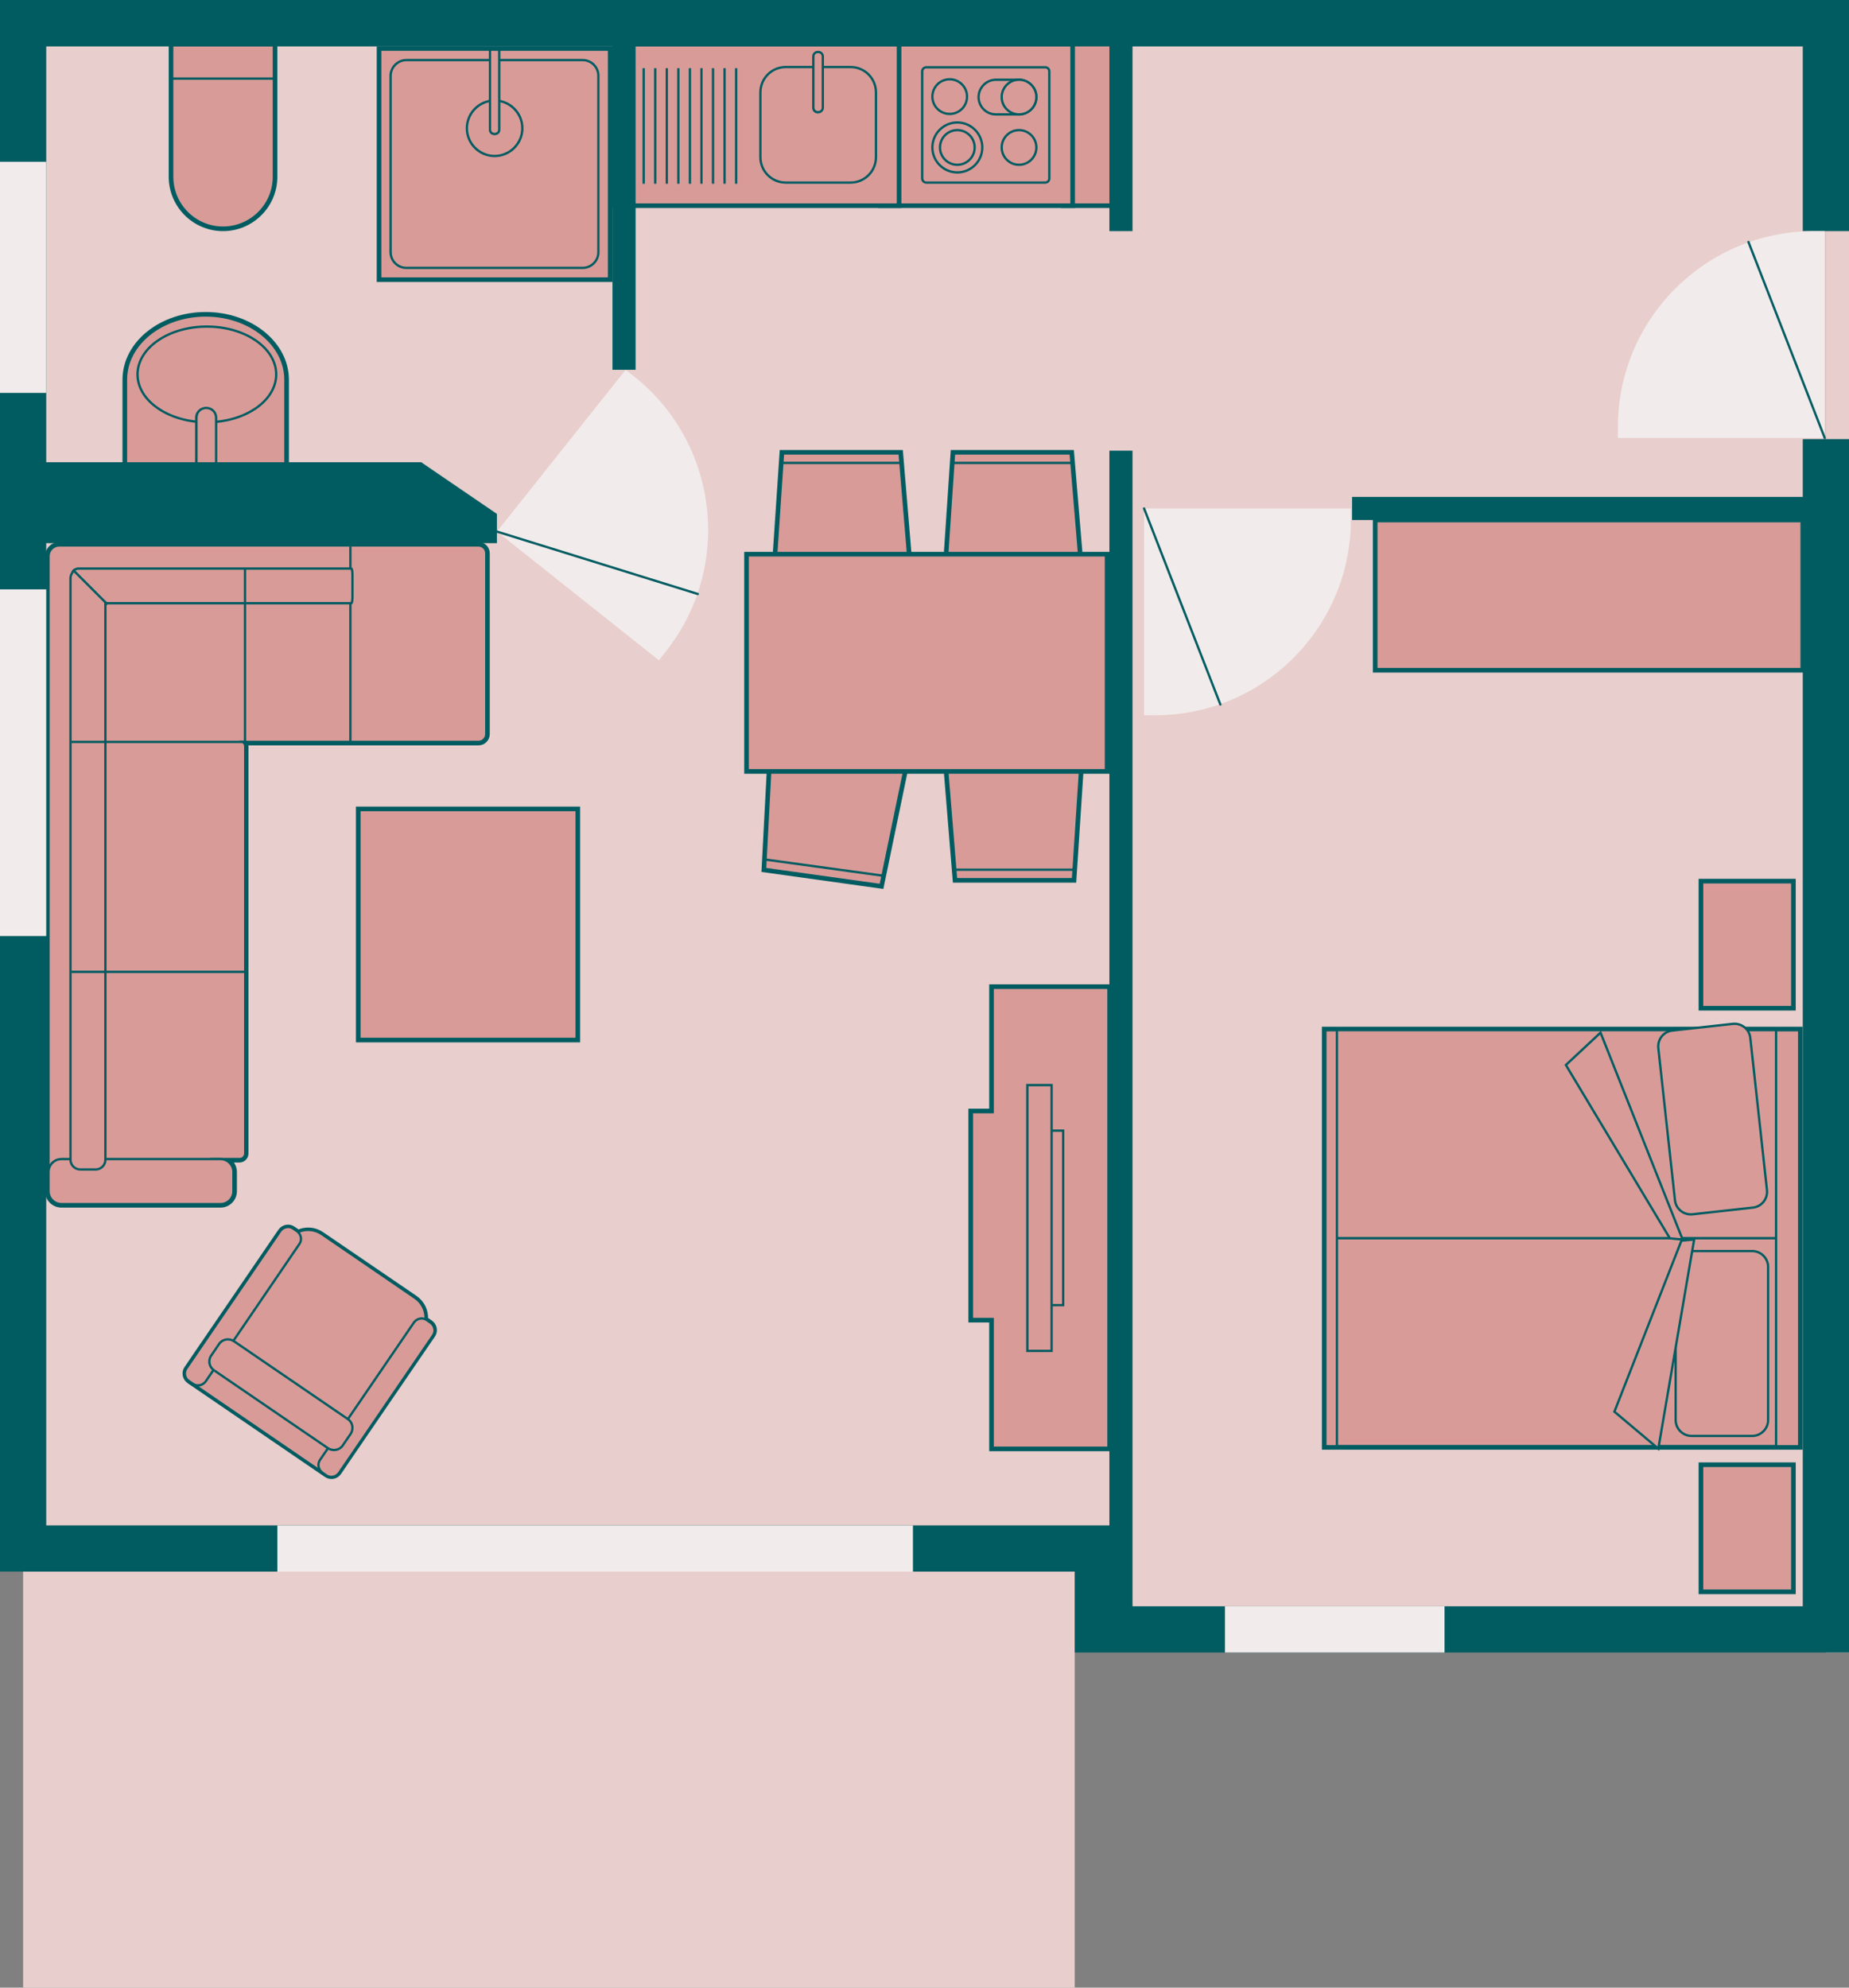 <?xml version="1.0" encoding="utf-8"?>
<!-- Generator: Adobe Illustrator 24.2.0, SVG Export Plug-In . SVG Version: 6.00 Build 0)  -->
<svg version="1.1" xmlns="http://www.w3.org/2000/svg" xmlns:xlink="http://www.w3.org/1999/xlink" x="0px" y="0px" width="800px"
	 height="860px" viewBox="0 0 800 860" enable-background="new 0 0 800 860" xml:space="preserve">
<rect x="0" y="0" width="800" height="860" fill="#808080" stroke="none"/>
<g id="plans">
</g>
<g id="house">
	<rect x="790" y="-695" fill="#E8CECC" width="250" height="1410"/>
</g>
<g id="floor">
	<rect x="10" y="670" transform="matrix(-1 -1.224647e-16 1.224647e-16 -1 475 1530)" fill="#E8CECC" width="455" height="190"/>
	<polygon fill="#E8CECC" points="475,670 475,705 790,705 790,10 485,10 475,10 10,10 10,670 	"/>
	<polygon fill="#E8CECC" points="475,-650 475,-685 790,-685 790,10 485,10 475,10 10,10 10,-650 	"/>
</g>
<g id="interior">
	
		<rect x="460" y="14" transform="matrix(-1 -1.224647e-16 1.224647e-16 -1 945 103)" fill="#D99B98" stroke="#005C61" stroke-width="2" stroke-miterlimit="10" width="25" height="75"/>
	<path fill="#D99B98" stroke="#005C61" stroke-width="2" stroke-miterlimit="10" d="M119,76.5V54V41.5V19H96.5h0H74v22.5V54v22.5
		C74,88.9,84.1,99,96.5,99h0C108.9,99,119,88.9,119,76.5z"/>
	<g>
		<line fill="none" stroke="#005C61" stroke-miterlimit="10" x1="119" y1="34" x2="74" y2="34"/>
	</g>
	<path fill="#D99B98" stroke="#005C61" stroke-width="2" stroke-miterlimit="10" d="M54,164.3V201h70v-36.7
		c0-15.6-15.7-28.3-35-28.3h0C69.7,136,54,148.6,54,164.3z"/>
	<ellipse fill="#D99B98" stroke="#005C61" stroke-miterlimit="10" cx="89.5" cy="162" rx="30" ry="20.7"/>
	<g>
		<path fill="#D99B98" d="M85,200.5v-19.8c0-2.3,1.9-4.2,4.3-4.2s4.3,1.9,4.3,4.2v19.8H85z"/>
		<path fill="#005C61" d="M89.2,177c2.1,0,3.8,1.6,3.8,3.7V200h-7.5v-19.3C85.5,178.6,87.1,177,89.2,177 M89.2,176L89.2,176
			c-2.6,0-4.8,2.1-4.8,4.7V201H94v-20.3C94,178.1,91.9,176,89.2,176L89.2,176z"/>
	</g>
	<path fill="#D99B98" stroke="#005C61" stroke-width="2" stroke-miterlimit="10" d="M381,89c0,0,0-18.9,0-37c0-0.4,0-0.8,0-1.2
		c0-16.4,0-31.8,0-31.8s1.9,0,5,0c2.2,0,4.9,0,7.9,0c21.5,0,70.2,0,70.2,0s0,15.4,0,31.8c0,0.4,0,0.8,0,1.2c0,18.2,0,37,0,37
		s-48.7,0-70.2,0c-3,0-5.6,0-7.9,0C382.9,89,381,89,381,89z"/>
	<path fill="#D99B98" stroke="#005C61" stroke-miterlimit="10" d="M399,77.2c0,0,0-13,0-25.2c0-0.4,0-0.8,0-1.2
		c0-10.4,0-19.9,0-19.9c0-1,0.8-1.8,1.8-1.8h51.4c1,0,1.8,0.8,1.8,1.8c0,0,0,9.5,0,19.9c0,0.4,0,0.8,0,1.2c0,12.2,0,25.2,0,25.2
		c0,1-0.8,1.8-1.8,1.8h-51.4C399.8,79,399,78.2,399,77.2z"/>
	<circle fill="#D99B98" stroke="#005C61" stroke-miterlimit="10" cx="414.2" cy="63.8" r="10.8"/>
	<circle fill="#D99B98" stroke="#005C61" stroke-miterlimit="10" cx="414.2" cy="63.8" r="7.5"/>
	<circle fill="#D99B98" stroke="#005C61" stroke-miterlimit="10" cx="440.9" cy="63.8" r="7.5"/>
	<path fill="#D99B98" stroke="#005C61" stroke-miterlimit="10" d="M423.4,42L423.4,42c0-4.1,3.4-7.5,7.5-7.5h10
		c4.1,0,7.5,3.4,7.5,7.5v0c0,4.1-3.4,7.5-7.5,7.5h-10C426.7,49.5,423.4,46.1,423.4,42z"/>
	<circle fill="#D99B98" stroke="#005C61" stroke-miterlimit="10" cx="440.9" cy="42" r="7.5"/>
	<circle fill="#D99B98" stroke="#005C61" stroke-miterlimit="10" cx="410.9" cy="41.8" r="7.5"/>
	<g>
		<g>
			
				<rect x="586" y="433.3" transform="matrix(-1.836970e-16 1 -1 -1.836970e-16 1211.75 -140.25)" fill="none" stroke="#005C61" stroke-width="3" stroke-miterlimit="10" width="180" height="205"/>
			
				<rect x="573.5" y="535.8" transform="matrix(-1 -1.224647e-16 1.224647e-16 -1 1352 1161.5)" fill="#D99B98" stroke="#005C61" stroke-miterlimit="10" width="205" height="90"/>
			<path fill="#D99B98" stroke="#005C61" stroke-miterlimit="10" d="M731.9,541.3h26.2c3.8,0,6.9,3.1,6.9,6.9v66.2
				c0,3.8-3.1,6.9-6.9,6.9h-26.2c-3.8,0-6.9-3.1-6.9-6.9v-66.2C725,544.3,728.1,541.3,731.9,541.3z"/>
			
				<rect x="573.5" y="445.8" transform="matrix(-1 -1.224647e-16 1.224647e-16 -1 1352 981.5)" fill="#D99B98" stroke="#005C61" stroke-miterlimit="10" width="205" height="90"/>
			<path fill="#D99B98" stroke="#005C61" stroke-miterlimit="10" d="M723.6,445.9l26.1-2.9c3.8-0.4,7.2,2.3,7.6,6.1l7.2,65.8
				c0.4,3.8-2.3,7.2-6.1,7.6l-26.1,2.9c-3.8,0.4-7.2-2.3-7.6-6.1l-7.2-65.8C717.1,449.7,719.8,446.3,723.6,445.9z"/>
			<polygon fill="#D99B98" stroke="#005C61" stroke-miterlimit="10" points="728,536.3 692.5,446.8 677.5,460.8 722.5,535.8 			"/>
			<polygon fill="#D99B98" stroke="#005C61" stroke-miterlimit="10" points="733,536.3 717.5,626.8 698.5,610.8 727.5,536.8 			"/>
			
				<rect x="683.5" y="530.8" transform="matrix(-1.836970e-16 1 -1 -1.836970e-16 1309.25 -237.75)" fill="#D99B98" stroke="#005C61" stroke-miterlimit="10" width="180" height="10"/>
			
				<rect x="486" y="533.3" transform="matrix(-1.836970e-16 1 -1 -1.836970e-16 1111.75 -40.25)" fill="#D99B98" stroke="#005C61" stroke-miterlimit="10" width="180" height="5"/>
		</g>
	</g>
	
		<rect x="728.5" y="641.3" transform="matrix(-1.836970e-16 1 -1 -1.836970e-16 1417.25 -94.75)" fill="#D99B98" stroke="#005C61" stroke-width="2" stroke-miterlimit="10" width="55" height="40"/>
	
		<rect x="728.5" y="388.8" transform="matrix(-1.836970e-16 1 -1 -1.836970e-16 1164.75 -347.25)" fill="#D99B98" stroke="#005C61" stroke-width="2" stroke-miterlimit="10" width="55" height="40"/>
	<g>
		<g>
			<polygon fill="#D99B98" stroke="#005C61" stroke-width="2" stroke-miterlimit="10" points="413.2,380.9 464.7,380.9 468.3,325.8 
				408.7,325.8 			"/>
			<line fill="none" stroke="#005C61" stroke-miterlimit="10" x1="464.7" y1="376.3" x2="413.2" y2="376.3"/>
		</g>
	</g>
	<g>
		<g>
			<polygon fill="#D99B98" stroke="#005C61" stroke-width="2" stroke-miterlimit="10" points="463.7,195.7 412.3,195.7 408.6,250.8 
				468.3,250.8 			"/>
			<line fill="none" stroke="#005C61" stroke-miterlimit="10" x1="412.3" y1="200.3" x2="463.7" y2="200.3"/>
		</g>
	</g>
	<g>
		<g>
			<polygon fill="#D99B98" stroke="#005C61" stroke-width="2" stroke-miterlimit="10" points="389.7,195.7 338.3,195.7 334.6,250.8 
				394.3,250.8 			"/>
			<line fill="none" stroke="#005C61" stroke-miterlimit="10" x1="338.3" y1="200.3" x2="389.7" y2="200.3"/>
		</g>
	</g>
	<g>
		<g>
			<polygon fill="#D99B98" stroke="#005C61" stroke-width="2" stroke-miterlimit="10" points="330.5,376.4 381.4,383.5 392.6,329.4 
				333.4,321.2 			"/>
			<line fill="none" stroke="#005C61" stroke-miterlimit="10" x1="382" y1="378.9" x2="331.1" y2="371.9"/>
		</g>
	</g>
	
		<rect x="323" y="239.8" transform="matrix(-1 -1.224647e-16 1.224647e-16 -1 802 573.584)" fill="#D99B98" stroke="#005C61" stroke-width="2" stroke-miterlimit="10" width="156" height="94"/>
	
		<rect x="155" y="350" transform="matrix(-1 -1.224647e-16 1.224647e-16 -1 405 800)" fill="#D99B98" stroke="#005C61" stroke-width="2" stroke-miterlimit="10" width="95" height="100"/>
	
		<rect x="595" y="225" transform="matrix(-1 -1.224647e-16 1.224647e-16 -1 1375 515)" fill="#D99B98" stroke="#005C61" stroke-width="2" stroke-miterlimit="10" width="185" height="65"/>
	<path fill="none" stroke="#005C61" stroke-width="3" stroke-miterlimit="10" d="M21,515.4c0,3.1,2.5,5.6,5.6,5.6h68.8
		c3.1,0,5.6-2.5,5.6-5.6v-8.3c0-3.1-2.5-5.6-5.6-5.6h8.2c1.3,0,2.4-1.1,2.4-2.4c0,0,0-32.5,0-69.6c0-6.6,0-13.3,0-20
		c0-43.5,0-86.6,0-86.6c0-0.8-0.4-1.5-1-1.9h1h3.4c0,0,19.6,0,40.1,0c1.5,0,3.1,0,4.4,0c12.3,0,21.4,0,21.4,0H207
		c1.9,0,3.4-1.5,3.4-3.4v-78.2c0-1.9-1.5-3.4-3.4-3.4h-31.7c0,0-9.1,0-21.4,0c-1.3,0-2.9,0-4.4,0c-20.5,0-40.1,0-40.1,0H86.3H26.2
		h-0.6c-2.5,0-4.6,2.1-4.6,4.6v0.6v75.2c0,0,0,46.2,0,93.1c0,6.7,0,13.4,0,20c0,40.7,0,76.8,0,76.8c0,0.1,0,0.2,0,0.3
		c0,0.2,0,0.3,0,0.5V515.4z"/>
	<path fill="#D99B98" stroke="#005C61" stroke-miterlimit="10" d="M26.2,511.5h60.2c2.9,0,5.2-2.3,5.2-5.2v-4.8h12.1
		c1.3,0,2.4-1.1,2.4-2.4c0,0,0-32.5,0-69.6c0-6.6,0-13.3,0-20c0-43.5,0-86.6,0-86.6c0-0.8-0.4-1.5-1-1.9h4.3c0,0,19.6,0,40.1,0
		c1.5,0,3.1,0,4.4,0c12.3,0,21.4,0,21.4,0H207c1.9,0,3.4-1.5,3.4-3.4v-78.2c0-1.9-1.5-3.4-3.4-3.4h-31.7c0,0-9.1,0-21.4,0
		c-1.3,0-2.9,0-4.4,0c-20.5,0-40.1,0-40.1,0H86.3H26.2h-0.6c-2.5,0-4.6,2.1-4.6,4.6v0.6v75.2c0,0,0,46.2,0,93.1c0,6.7,0,13.4,0,20
		c0,40.7,0,76.8,0,76.8C21,509.2,23.3,511.5,26.2,511.5z"/>
	<path fill="#D99B98" stroke="#005C61" stroke-miterlimit="10" d="M26.6,501.5h68.8c3.1,0,5.6,2.5,5.6,5.6v8.3
		c0,3.1-2.5,5.6-5.6,5.6H26.6c-3.1,0-5.6-2.5-5.6-5.6v-8.3C21,504,23.5,501.5,26.6,501.5z"/>
	<line fill="none" stroke="#005C61" stroke-miterlimit="10" x1="151.6" y1="321" x2="151.6" y2="236.5"/>
	<path fill="#D99B98" stroke="#005C61" stroke-miterlimit="10" d="M30.5,501.8c0,2.3,1.9,4.2,4.2,4.2h6.7c2.3,0,4.2-1.9,4.2-4.2
		c0,0,0-31.8,0-72.3c0-6.5,0-13.2,0-20c0-67.9,0-148.5,0-148.5s73.1,0,104,0c1.5,0,2.4,0,2.4,0c0.3,0,0.5-1.3,0.5-3v-9
		c0-1.7-0.2-3-0.5-3c0,0-0.9,0-2.4,0c-31.7,0-108.2,0-108.2,0h-6.7H34c-1.2,0-2.3,0.7-2.7,1.8c-0.5,0.7-0.8,1.5-0.8,2.4
		c0,0,0,87.5,0,159.3c0,6.8,0,13.5,0,20C30.5,470.3,30.5,501.8,30.5,501.8z"/>
	<line fill="none" stroke="#005C61" stroke-miterlimit="10" x1="106" y1="420.5" x2="31" y2="420.5"/>
	<line fill="none" stroke="#005C61" stroke-miterlimit="10" x1="46.5" y1="261.5" x2="31.5" y2="246.5"/>
	<line fill="none" stroke="#005C61" stroke-miterlimit="10" x1="106" y1="321" x2="31" y2="321"/>
	<line fill="none" stroke="#005C61" stroke-miterlimit="10" x1="106" y1="321" x2="106" y2="246"/>
	
		<rect x="164" y="21" transform="matrix(-1 -1.224647e-16 1.224647e-16 -1 428 142)" fill="#D99B98" stroke="#005C61" stroke-width="2" stroke-miterlimit="10" width="100" height="100"/>
	<path fill="#D99B98" stroke="#005C61" stroke-miterlimit="10" d="M175.8,26h76.3c3.8,0,6.8,3.1,6.8,6.8v76.3c0,3.8-3.1,6.8-6.8,6.8
		h-76.3c-3.8,0-6.8-3.1-6.8-6.8V32.8C169,29.1,172.1,26,175.8,26z"/>
	<g>
		<circle fill="#D99B98" cx="214" cy="55.5" r="12"/>
		<path fill="#005C61" d="M214,44c6.3,0,11.5,5.2,11.5,11.5S220.3,67,214,67s-11.5-5.2-11.5-11.5S207.7,44,214,44 M214,43
			c-6.9,0-12.5,5.6-12.5,12.5S207.1,68,214,68s12.5-5.6,12.5-12.5S220.9,43,214,43L214,43z"/>
	</g>
	<g>
		<path fill="#D99B98" d="M214,58c-1.1,0-2-0.8-2-1.8V21.5h4v34.7C216,57.2,215.1,58,214,58z"/>
		<path fill="#005C61" d="M215.5,22v34.2c0,0.7-0.7,1.3-1.5,1.3s-1.5-0.6-1.5-1.3V22H215.5 M216.5,21h-5v35.2c0,1.3,1.1,2.3,2.5,2.3
			c1.4,0,2.5-1,2.5-2.3V21L216.5,21z"/>
	</g>
	<path fill="#D99B98" stroke="#005C61" stroke-width="2" stroke-miterlimit="10" d="M420,480.7h9c0,0,0-19.3,0-34.8
		c0-10.3,0-19,0-19s3.8,0,9.3,0c8,0,19.6,0,28.5,0c7.6,0,13.3,0,13.3,0s0,7.2,0,19c0,37.5,0,120.9,0,160c0,12.9,0,21,0,21
		s-5.7,0-13.3,0c-8.9,0-20.5,0-28.5,0c-5.5,0-9.3,0-9.3,0s0-9.7,0-21c0-15.8,0-34.7,0-34.7h-9V480.7z"/>
	
		<rect x="449.5" y="489.3" transform="matrix(-1 -1.224647e-16 1.224647e-16 -1 909.5 1054)" fill="#D99B98" stroke="#005C61" stroke-miterlimit="10" width="10.5" height="75.5"/>
	
		<rect x="444.5" y="469.5" transform="matrix(-1 -1.224647e-16 1.224647e-16 -1 899.5 1054)" fill="#D99B98" stroke="#005C61" stroke-miterlimit="10" width="10.5" height="115"/>
	<path fill="#D99B98" stroke="#005C61" stroke-width="2" stroke-miterlimit="10" d="M146.7,637.2l0.5-0.7l2.9-4.3l37.2-54.4
		c1.3-1.8,0.8-4.3-1-5.6l-1.6-1.1c-0.2-0.1-0.4-0.2-0.5-0.3c0.2-3.6-1.4-7.1-4.6-9.3L139.3,534c-3.2-2.2-7.1-2.4-10.3-0.9
		c-0.1-0.1-0.3-0.3-0.5-0.4l-1.6-1.1c-1.8-1.3-4.3-0.8-5.6,1L84.1,587l-2.9,4.3l-0.5,0.7c-1.3,1.8-0.8,4.3,1,5.6l0.7,0.5l0.9,0.6
		l56.2,38.4l0.9,0.6l0.7,0.5C143,639.5,145.5,639,146.7,637.2z"/>
	<path fill="#D99B98" stroke="#005C61" stroke-miterlimit="10" d="M147.2,636.5l2.9-4.3c1.5-2.2,1-5.3-1.3-6.8l-0.1-0.1
		c0.1-0.2,0.3-0.3,0.4-0.5l33.2-48.5c3.3-4.8,2.1-11.5-2.8-14.8L139.3,534c-4.8-3.3-11.5-2.1-14.8,2.8l-33.2,48.5
		c-0.1,0.2-0.2,0.4-0.3,0.5l-0.1-0.1c-2.2-1.5-5.3-1-6.8,1.3l-2.9,4.3c-1.5,2.2-1,5.3,1.3,6.8l57.9,39.6
		C142.6,639.3,145.7,638.7,147.2,636.5z"/>
	<path fill="#D99B98" stroke="#005C61" stroke-miterlimit="10" d="M138.5,631.6l40.6-59.4c1.3-1.8,3.8-2.3,5.6-1l1.6,1.1
		c1.8,1.3,2.3,3.8,1,5.6l-40.6,59.4c-1.3,1.8-3.8,2.3-5.6,1l-1.6-1.1C137.7,635.9,137.2,633.4,138.5,631.6z"/>
	<path fill="#D99B98" stroke="#005C61" stroke-miterlimit="10" d="M80.7,592l40.6-59.4c1.3-1.8,3.8-2.3,5.6-1l1.6,1.1
		c1.8,1.3,2.3,3.8,1,5.6L89,597.7c-1.3,1.8-3.8,2.3-5.6,1l-1.6-1.1C79.9,596.4,79.4,593.9,80.7,592z"/>
	<path fill="#D99B98" stroke="#005C61" stroke-miterlimit="10" d="M91.4,586.5l3.4-5c1.4-2.1,4.3-2.6,6.4-1.2l49.3,33.7
		c2.1,1.4,2.6,4.3,1.2,6.4l-3.4,5c-1.4,2.1-4.3,2.6-6.4,1.2l-49.3-33.7C90.5,591.5,89.9,588.6,91.4,586.5z"/>
	<path fill="#D99B98" stroke="#005C61" stroke-width="2" stroke-miterlimit="10" d="M266,89c0,0,0-9.5,0-21.4c0-4.7,0-9.9,0-15
		c0-17,0-33.6,0-33.6s2,0,5.5,0c0.6,0,1.7,0,3,0c44.4,0,114.5,0,114.5,0s0,16.6,0,33.6c0,5.1,0,10.3,0,15c0,12,0,21.4,0,21.4
		s-70.1,0-114.5,0c-1.3,0-2.4,0-3,0C268,89,266,89,266,89z"/>
	<path fill="#D99B98" stroke="#005C61" stroke-miterlimit="10" d="M329,68c0,0,0-0.1,0-0.4c0-1.7,0-8.6,0-15c0-6.5,0-12.6,0-12.6
		c0-6.1,4.9-11,11-11h28c6.1,0,11,4.9,11,11c0,0,0,6.1,0,12.6c0,6.4,0,13.3,0,15c0,0.3,0,0.4,0,0.4c0,6.1-4.9,11-11,11h-28
		C333.9,79,329,74.1,329,68z"/>
	<path fill="#D99B98" d="M352,24.4c0-1,0.8-1.9,1.9-1.9h0.3c1,0,1.9,0.8,1.9,1.9v22.3c0,1-0.8,1.9-1.9,1.9h-0.3
		c-1,0-1.9-0.8-1.9-1.9V24.4z"/>
	<path fill="#005C61" d="M355.5,46.6c0,0.8-0.6,1.4-1.4,1.4h-0.3c-0.8,0-1.4-0.6-1.4-1.4V24.4c0-0.8,0.6-1.4,1.4-1.4h0.3
		c0.8,0,1.4,0.6,1.4,1.4V46.6 M356.5,46.6V24.4c0-1.3-1.1-2.4-2.4-2.4h-0.3c-1.3,0-2.4,1.1-2.4,2.4v22.3c0,1.3,1.1,2.4,2.4,2.4h0.3
		C355.4,49,356.5,47.9,356.5,46.6L356.5,46.6z"/>
	<g>
		<path fill="none" stroke="#005C61" stroke-miterlimit="10" d="M318.5,29.5c0,0,0,11.3,0,23.1c0,5.2,0,10.5,0,15
			c0,6.9,0,11.9,0,11.9"/>
	</g>
	<path fill="none" stroke="#005C61" stroke-miterlimit="10" d="M313.5,29.5c0,0,0,11.3,0,23.1c0,5.2,0,10.5,0,15
		c0,6.9,0,11.9,0,11.9"/>
	<path fill="none" stroke="#005C61" stroke-miterlimit="10" d="M308.5,29.5c0,0,0,11.3,0,23.1c0,5.2,0,10.5,0,15
		c0,6.9,0,11.9,0,11.9"/>
	<path fill="none" stroke="#005C61" stroke-miterlimit="10" d="M303.5,29.5c0,0,0,11.3,0,23.1c0,5.2,0,10.5,0,15
		c0,6.9,0,11.9,0,11.9"/>
	<path fill="none" stroke="#005C61" stroke-miterlimit="10" d="M298.5,29.5c0,0,0,11.3,0,23.1c0,5.2,0,10.5,0,15
		c0,6.9,0,11.9,0,11.9"/>
	<path fill="none" stroke="#005C61" stroke-miterlimit="10" d="M293.5,29.5c0,0,0,11.3,0,23.1c0,5.2,0,10.5,0,15
		c0,6.9,0,11.9,0,11.9"/>
	<path fill="none" stroke="#005C61" stroke-miterlimit="10" d="M288.5,29.5c0,0,0,11.3,0,23.1c0,5.2,0,10.5,0,15
		c0,6.9,0,11.9,0,11.9"/>
	<path fill="none" stroke="#005C61" stroke-miterlimit="10" d="M283.5,29.5c0,0,0,11.3,0,23.1c0,5.2,0,10.5,0,15
		c0,6.9,0,11.9,0,11.9"/>
	<path fill="none" stroke="#005C61" stroke-miterlimit="10" d="M278.5,29.5c0,0,0,11.3,0,23.1c0,5.2,0,10.5,0,15
		c0,6.9,0,11.9,0,11.9"/>
	
		<rect x="460" y="-69" transform="matrix(-1 -4.489266e-11 4.489266e-11 -1 945 -63)" fill="#D99B98" stroke="#005C61" stroke-width="2" stroke-miterlimit="10" width="25" height="75"/>
	<path fill="#D99B98" stroke="#005C61" stroke-width="2" stroke-miterlimit="10" d="M119-56.5V-34v12.5V1H96.5h0H74v-22.5V-34v-22.5
		C74-68.9,84.1-79,96.5-79h0C108.9-79,119-68.9,119-56.5z"/>
	<path fill="#D99B98" stroke="#005C61" stroke-width="2" stroke-miterlimit="10" d="M381-69c0,0,0,18.9,0,37c0,0.4,0,0.8,0,1.2
		c0,16.4,0,31.8,0,31.8s1.9,0,5,0c2.2,0,4.9,0,7.9,0C415.3,1,464,1,464,1s0-15.4,0-31.8c0-0.4,0-0.8,0-1.2c0-18.2,0-37,0-37
		s-48.7,0-70.2,0c-3,0-5.6,0-7.9,0C382.9-69,381-69,381-69z"/>
	<path fill="#D99B98" stroke="#005C61" stroke-width="2" stroke-miterlimit="10" d="M266-69c0,0,0,9.5,0,21.4c0,4.7,0,9.9,0,15
		c0,17,0,33.6,0,33.6s2,0,5.5,0c0.6,0,1.7,0,3,0C318.9,1,389,1,389,1s0-16.6,0-33.6c0-5.1,0-10.3,0-15c0-12,0-21.4,0-21.4
		s-70.1,0-114.5,0c-1.3,0-2.4,0-3,0C268-69,266-69,266-69z"/>
</g>
<g id="walls">
	<polyline fill="none" stroke="#005C61" stroke-width="20" stroke-miterlimit="10" points="790,190 790,705 475,705 475,670 10,670 
		10,10 790,10 790,100 	"/>
	<line fill="none" stroke="#005C61" stroke-width="10" stroke-miterlimit="10" x1="270" y1="160" x2="270" y2="10"/>
	<line fill="none" stroke="#005C61" stroke-width="10" stroke-miterlimit="10" x1="485" y1="10" x2="485" y2="100"/>
	<line fill="none" stroke="#005C61" stroke-width="10" stroke-miterlimit="10" x1="485" y1="195" x2="485" y2="705"/>
	<line fill="none" stroke="#005C61" stroke-width="10" stroke-miterlimit="10" x1="790" y1="220" x2="585" y2="220"/>
	<polygon fill="#005C61" stroke="#005C61" stroke-width="10" stroke-miterlimit="10" points="210,225 180.7,205 10,205 10,230 
		210,230 	"/>
	<polyline fill="none" stroke="#005C61" stroke-width="20" stroke-miterlimit="10" points="790,-170 790,-685 475,-685 475,-650 
		10,-650 10,10 790,10 790,-80 	"/>
	<line fill="none" stroke="#005C61" stroke-width="10" stroke-miterlimit="10" x1="270" y1="-140" x2="270" y2="10"/>
	<line fill="none" stroke="#005C61" stroke-width="10" stroke-miterlimit="10" x1="485" y1="10" x2="485" y2="-80"/>
</g>
<g id="doors">
	<path fill="#F2EBEB" d="M784.8,100c-46.8,0-84.8,38-84.8,84.8v4.7h89.5V100H784.8z"/>
	<line fill="none" stroke="#005C61" stroke-linecap="round" stroke-miterlimit="10" x1="789.5" y1="189.5" x2="756.5" y2="104.7"/>
	<path fill="#F2EBEB" d="M499.7,309.5c46.8,0,84.8-38,84.8-84.8V220H495v89.5H499.7z"/>
	<line fill="none" stroke="#005C61" stroke-linecap="round" stroke-miterlimit="10" x1="495" y1="220" x2="528" y2="304.8"/>
	<path fill="#F2EBEB" d="M288,282c29.1-36.6,23-90-13.6-119.1l-3.7-2.9L215,230l70.1,55.7L288,282z"/>
	<line fill="none" stroke="#005C61" stroke-linecap="round" stroke-miterlimit="10" x1="215" y1="230" x2="301.9" y2="257"/>
</g>
<g id="windows">
	<line fill="none" stroke="#F2EBEB" stroke-width="20" stroke-miterlimit="10" x1="10" y1="170" x2="10" y2="70"/>
	<line fill="none" stroke="#F2EBEB" stroke-width="20" stroke-miterlimit="10" x1="10" y1="405" x2="10" y2="255"/>
	<line fill="none" stroke="#F2EBEB" stroke-width="20" stroke-miterlimit="10" x1="625" y1="705" x2="530" y2="705"/>
	<line fill="none" stroke="#F2EBEB" stroke-width="20" stroke-miterlimit="10" x1="395" y1="670" x2="120" y2="670"/>
</g>
<g id="info">
</g>
</svg>
